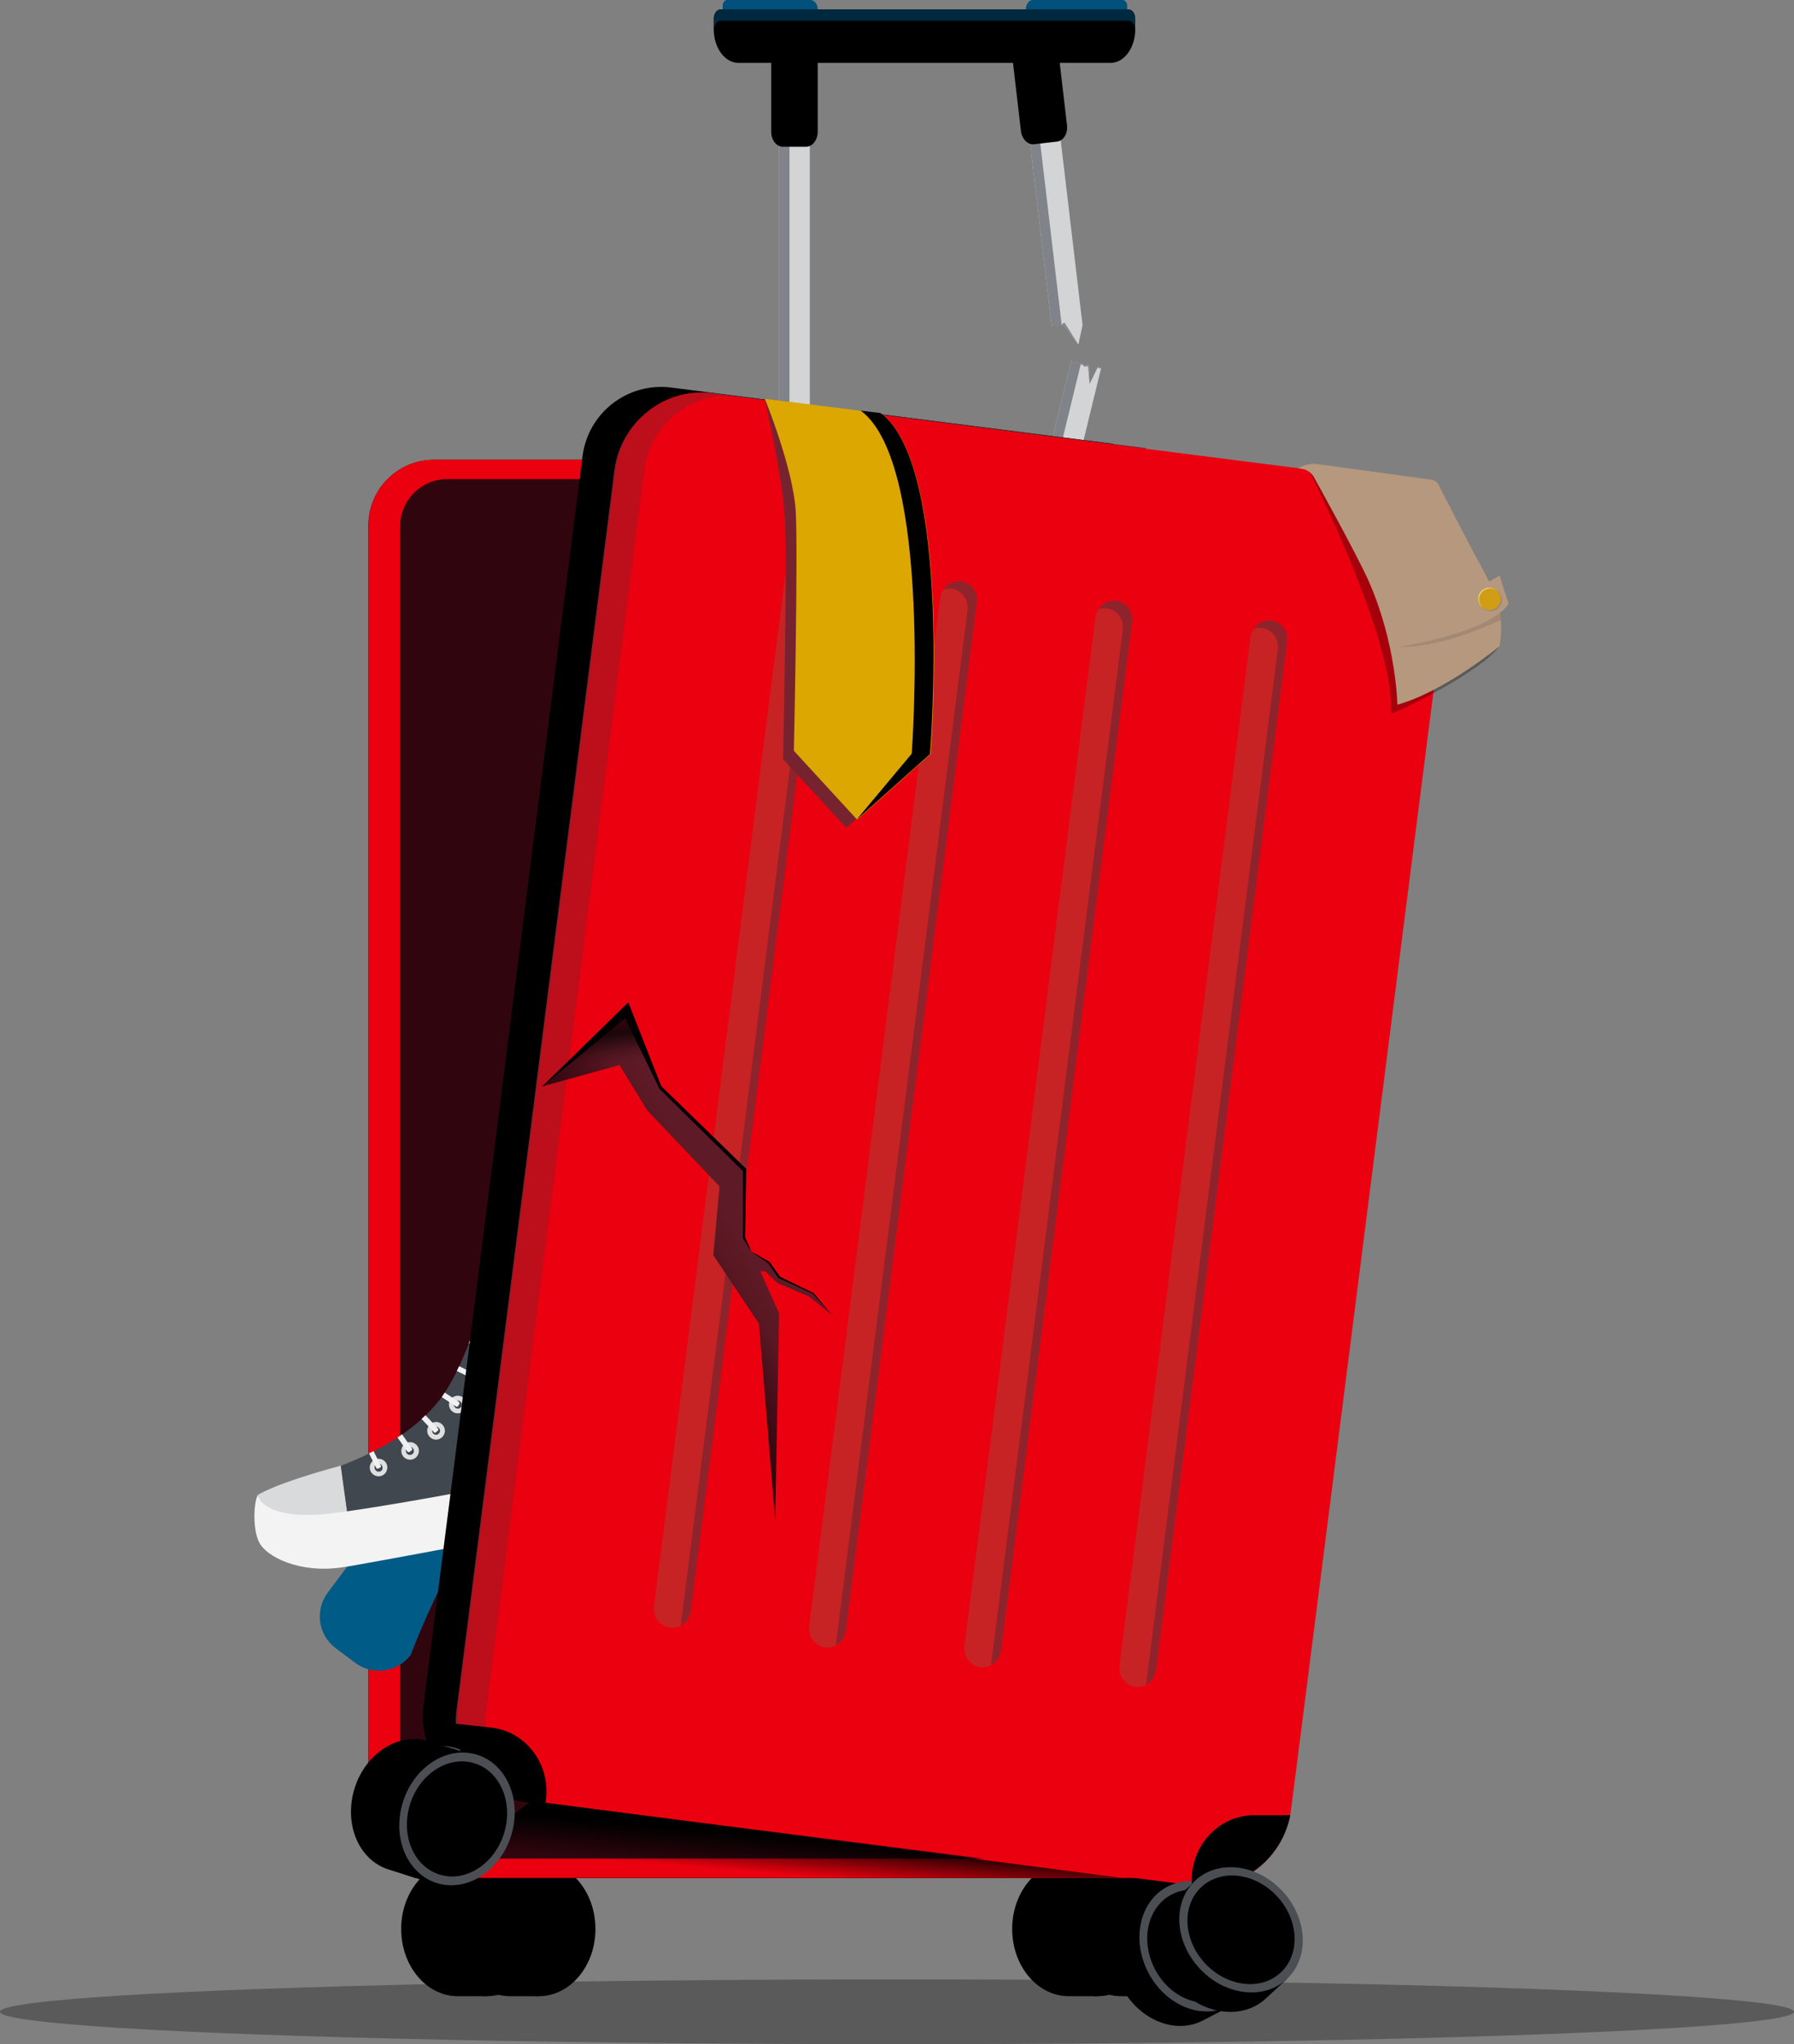 <?xml version="1.0" encoding="UTF-8"?>
<svg id="Layer_1" xmlns="http://www.w3.org/2000/svg" xmlns:xlink="http://www.w3.org/1999/xlink" version="1.1" viewBox="0 0 864.4 984.8">
  <rect x="0" y="0" width="864.4" height="984.8" fill="#808080" stroke="none"/>
  <!-- Generator: Adobe Illustrator 29.2.1, SVG Export Plug-In . SVG Version: 2.1.0 Build 116)  -->
  <defs>
    <style>
      .st0 {
        fill: #dfdfdf;
      }

      .st1, .st2 {
        fill: #1e2021;
      }

      .st3 {
        opacity: .3;
      }

      .st3, .st4, .st2, .st5, .st6, .st7, .st8, .st9 {
        isolation: isolate;
      }

      .st4 {
        opacity: .1;
      }

      .st10 {
        fill: url(#linear-gradient2);
      }

      .st11 {
        fill: url(#linear-gradient1);
      }

      .st12 {
        fill: #c72324;
      }

      .st13 {
        fill: #eb000f;
      }

      .st14 {
        fill: #30050e;
      }

      .st15 {
        fill: #41474f;
      }

      .st16 {
        fill: url(#linear-gradient);
      }

      .st2 {
        opacity: .2;
      }

      .st17 {
        fill: #5e1a26;
      }

      .st5 {
        mix-blend-mode: multiply;
      }

      .st7, .st18 {
        fill: #00507c;
      }

      .st7, .st9 {
        opacity: .5;
      }

      .st19 {
        fill: #d09d14;
      }

      .st8 {
        opacity: .4;
      }

      .st8, .st20 {
        fill: #76232f;
      }

      .st21 {
        fill: #005b86;
      }

      .st22 {
        fill: #b5987e;
      }

      .st23 {
        opacity: .7;
      }

      .st24 {
        fill: #d9dadb;
      }

      .st25 {
        opacity: .2;
      }

      .st26 {
        fill: #808389;
      }

      .st27 {
        fill: #dba700;
      }

      .st28 {
        fill: #4b4f54;
      }

      .st29 {
        fill: #f0f0f2;
      }

      .st30 {
        fill: #f3f3f3;
      }

      .st31 {
        fill: #d3d4d5;
      }

      .st32 {
        fill: none;
        stroke: #1e2021;
        stroke-miterlimit: 10;
        stroke-width: .7px;
      }

      .st9 {
        fill: #fff;
      }
    </style>
    <linearGradient id="linear-gradient" x1="277.3" y1="749" x2="376.1" y2="691.6" gradientTransform="translate(0 -106)" gradientUnits="userSpaceOnUse">
      <stop offset=".4" stop-color="#2e040c"/>
      <stop offset=".6" stop-color="#480f1a"/>
      <stop offset=".7" stop-color="#581722"/>
      <stop offset=".8" stop-color="#5e1a26"/>
    </linearGradient>
    <linearGradient id="linear-gradient1" x1="319.4" y1="538.5" x2="315.8" y2="518.6" gradientTransform="translate(4.1 -42.1) rotate(3.6)" gradientUnits="userSpaceOnUse">
      <stop offset="0" stop-color="#5e1a26" stop-opacity="0"/>
      <stop offset=".4" stop-color="#000" stop-opacity=".2"/>
      <stop offset=".8" stop-color="#000" stop-opacity=".7"/>
      <stop offset="1" stop-color="#2e040c"/>
    </linearGradient>
    <linearGradient id="linear-gradient2" x1="372.2" y1="1031.7" x2="376" y2="985.9" gradientTransform="translate(0 -106)" gradientUnits="userSpaceOnUse">
      <stop offset=".5" stop-color="#000" stop-opacity="0"/>
      <stop offset=".9" stop-color="#000"/>
    </linearGradient>
  </defs>
  <g class="st6">
    <g id="Layer_1-2">
      <g>
        <g>
          <path class="st5" d="M220.6,896.9h13.8l9.5,15.6c2.5,4.9,4,10.6,4,16.8s-1.5,11.9-4,16.8l-9.5,15.6h-13.8c-15.1,0-27.3-14.5-27.3-32.4s12.2-32.4,27.3-32.4h0Z"/>
          <ellipse cx="234.5" cy="929.3" rx="27.3" ry="32.4"/>
          <ellipse cx="234.5" cy="929.3" rx="23.7" ry="28.1"/>
        </g>
        <g>
          <path class="st5" d="M245.8,896.9h13.8l9.5,15.6c2.5,4.9,4,10.6,4,16.8s-1.5,11.9-4,16.8l-9.5,15.6h-13.8c-15.1,0-27.3-14.5-27.3-32.4s12.2-32.4,27.3-32.4h0Z"/>
          <ellipse cx="259.6" cy="929.3" rx="27.3" ry="32.4"/>
          <ellipse cx="259.6" cy="929.3" rx="23.7" ry="28.1"/>
        </g>
      </g>
      <g>
        <g>
          <path class="st5" d="M515,896.9h13.8l9.5,15.6c2.5,4.9,4,10.6,4,16.8s-1.5,11.9-4,16.8l-9.5,15.6h-13.8c-15.1,0-27.3-14.5-27.3-32.4s12.2-32.4,27.3-32.4h0Z"/>
          <ellipse cx="528.8" cy="929.3" rx="27.3" ry="32.4"/>
          <ellipse cx="528.8" cy="929.3" rx="23.7" ry="28.1"/>
        </g>
        <g>
          <path class="st5" d="M540.2,896.9h13.8l9.5,15.6c2.5,4.9,4,10.6,4,16.8s-1.5,11.9-4,16.8l-9.5,15.6h-13.8c-15.1,0-27.3-14.5-27.3-32.4s12.2-32.4,27.3-32.4h0Z"/>
          <ellipse cx="554" cy="929.3" rx="27.3" ry="32.4"/>
          <ellipse cx="554" cy="929.3" rx="23.7" ry="28.1"/>
        </g>
      </g>
      <ellipse class="st3" cx="432.2" cy="969.2" rx="432.2" ry="15.6"/>
      <g id="LARGE_RED_SUITCASE">
        <g>
          <polyline class="st31" points="375.4 310.9 375.4 30.3 390.2 30.3 390.2 310.9"/>
          <polyline class="st26" points="375.4 310.9 375.4 30.3 380.4 30.3 380.4 310.9"/>
          <polygon class="st31" points="506.7 157.2 491.7 29.6 506.4 27.9 521.6 156.6 519.6 166 513.8 158.1 512.6 156.4 511.6 157 510.1 156.2 508.9 157.1 508 155.6 506.7 157.2"/>
          <polygon class="st26" points="511.6 157 510.1 156.2 508.9 157.1 508 155.6 506.7 157.2 491.7 29.6 496.5 29.1 511.6 157"/>
          <polyline class="st31" points="483.7 307.2 516.1 173.9 517.3 175 519.1 174.3 520.1 175.5 521.1 175 522.5 176 524.6 175.8 525 185 529 176.8 529.7 177.6 530.6 177.1 498.1 310.7 483.7 307.2"/>
          <polyline class="st26" points="520.8 175.2 520.1 175.5 519.1 174.3 517.3 175 516.1 173.9 483.7 307.2 488.4 308.3 520.8 175.2"/>
          <path d="M347.3,4.5h196.4c1.8,0,3.3,2,3.3,4.5v5.1c0,8.9-5.3,16.2-11.9,16.2h-179.3c-6.5,0-11.9-7.2-11.9-16.2v-5.1c0-2.5,1.5-4.5,3.3-4.5"/>
          <path class="st7" d="M347.3,4.5h196.4c1.8,0,3.3,2,3.3,4.5v5.1c0,.1,0,.2,0,.3,0-2.4-1.5-4.4-3.3-4.4h-196.4c-1.8,0-3.2,1.9-3.3,4.4,0-.1,0-.2,0-.3v-5.1c0-2.5,1.5-4.5,3.3-4.5Z"/>
          <path d="M487.6,26.9l22.3-2.6,4.2,36c.5,4-1.7,7.5-4.7,7.9l-11.1,1.3c-3.1.4-6-2.6-6.4-6.5l-4.2-36s0,0,0,0Z"/>
          <path d="M371.6,27.1h22.4v36.3c0,4-2.5,7.3-5.6,7.3h-11.2c-3.1,0-5.6-3.2-5.6-7.2V27.1h0Z"/>
          <path class="st18" d="M497.6,0h43.4c1.1,0,2.1,1.3,2.1,2.8v1.7h-48.8c0-2.5,1.5-4.5,3.3-4.5"/>
          <path class="st18" d="M350.3,0h40.2c1.9,0,3.5,2,3.5,4.5h-45.8v-1.7c0-1.6,1-2.8,2.2-2.8"/>
          <polygon class="st26" points="506.7 157.2 507.8 154.8 509.1 156.3 510.4 155.7 511.5 156.4 512.9 155.4 519.6 166 512.6 156.4 511.6 157 510.1 156.2 508.9 157.1 508 155.6 506.7 157.2"/>
          <polygon class="st26" points="516.1 173.9 517.1 175.2 518.9 174.7 520.1 175.9 521.1 175.5 522.6 176.6 524.2 176.4 525 185 524.6 175.8 522.5 176 521.1 175 520.1 175.5 519.1 174.3 517.3 175 516.1 173.9"/>
        </g>
        <g>
          <path class="st14" d="M209.2,221.5h381.5v683.3H207.6c-16.9-.8-30.1-14.7-30.1-31.6V253.1c0-17.5,14.2-31.6,31.6-31.6h0Z"/>
          <path class="st13" d="M209.1,221.5c-17.4,0-31.5,14.1-31.5,31.5v620.1c0,16.9,13.2,30.8,30.1,31.6h383V221.5H209.1h0ZM215.6,230.8h372.4v664.6H213.3c-11.3,0-20.5-9.2-20.5-20.5V253.5c0-12.5,10.2-22.7,22.7-22.7h0Z"/>
          <path class="st21" d="M330.6,620s-61.8,57.5-78.9,79.2c-32.9,41.8-53.8,98.1-53.8,98.1-6.3,8.4-18.3,10.1-26.7,3.8l-9.5-7.1c-8.4-6.3-10.1-18.3-3.8-26.7l132.7-177.3c6.3-8.4,18.3-10.1,26.7-3.8l9.5,7.1c8.4,6.3,10.1,18.3,3.8,26.7Z"/>
          <g>
            <g>
              <polygon class="st15" points="237.2 620.6 242 605.2 261.9 622 237.2 620.6"/>
              <g class="st25">
                <polygon points="238.6 616.3 237.2 620.6 261.9 622 255 616.1 238.6 616.3"/>
              </g>
              <path class="st24" d="M124.6,720s7.6-5.2,39.6-13.9l3.1,22.3s-22.5,4.9-29.9,3.6c-13.8-2.3-12.8-12.1-12.8-12.1h0Z"/>
              <path class="st15" d="M167.5,730.2l-3.3-24c13.4-5.3,35.1-15,48.2-32.6s21.8-51.9,22.8-54.5c0,0,32.5,0,43.1-1.9,19.1-3.5,23.7-9,23.7-9,0,0-1.9,23,2.7,33.9,4.5,10.9,16,28.5,19.1,35.8,3,7.3,5.7,18.3,5.7,18.3l-52.3,13.6-109.7,20.4h0Z"/>
              <path class="st0" d="M236.4,635.5c-.5-2.3,1-4.5,3.3-5s4.5,1,5,3.3c.5,2.3-1,4.5-3.3,5-2.3.5-4.5-1-5-3.3ZM238.7,635c.2,1,1.2,1.7,2.3,1.5s1.7-1.2,1.5-2.3-1.2-1.7-2.3-1.5-1.7,1.2-1.5,2.3Z"/>
              <path class="st0" d="M231.2,650.4c-.5-2.3,1-4.5,3.3-5s4.5,1,5,3.3-1,4.5-3.3,5c-2.3.5-4.5-1-5-3.3ZM233.5,650c.2,1,1.2,1.7,2.3,1.5s1.7-1.2,1.5-2.3-1.2-1.7-2.3-1.5c-1,.2-1.7,1.2-1.5,2.3Z"/>
              <path class="st0" d="M225.1,664.5c-.5-2.3,1-4.5,3.3-5s4.5,1,5,3.3c.5,2.3-1,4.5-3.3,5-2.3.5-4.5-1-5-3.3ZM227.4,664c.2,1,1.2,1.7,2.3,1.5s1.7-1.2,1.5-2.3c-.2-1-1.2-1.7-2.3-1.5s-1.7,1.2-1.5,2.3Z"/>
              <path class="st0" d="M216.4,677.5c-.5-2.3,1-4.5,3.3-5s4.5,1,5,3.3c.5,2.3-1,4.5-3.3,5-2.3.5-4.5-1-5-3.3ZM218.7,677.1c.2,1,1.2,1.7,2.3,1.5,1-.2,1.7-1.2,1.5-2.3-.2-1-1.2-1.7-2.3-1.5s-1.7,1.2-1.5,2.3Z"/>
              <path class="st0" d="M205.9,690c-.4-2.3,1.2-4.5,3.5-4.9s4.5,1.2,4.9,3.5-1.2,4.5-3.5,4.9-4.5-1.2-4.9-3.5ZM208.2,689.6c.2,1,1.2,1.8,2.2,1.6,1-.2,1.8-1.2,1.6-2.2s-1.2-1.8-2.2-1.6-1.8,1.2-1.6,2.2Z"/>
              <path class="st0" d="M193.4,699.6c-.3-2.3,1.3-4.5,3.6-4.8,2.3-.3,4.5,1.3,4.8,3.6.3,2.3-1.3,4.5-3.6,4.8s-4.5-1.3-4.8-3.6ZM195.6,699.3c.1,1,1.1,1.8,2.2,1.6s1.8-1.1,1.6-2.2-1.1-1.8-2.2-1.6-1.8,1.1-1.6,2.2Z"/>
              <path class="st0" d="M178.2,707.6c-.3-2.3,1.3-4.5,3.6-4.8s4.5,1.3,4.8,3.6c.3,2.3-1.3,4.5-3.6,4.8s-4.5-1.3-4.8-3.6ZM180.5,707.3c.1,1,1.1,1.8,2.2,1.7s1.8-1.1,1.6-2.2-1.1-1.8-2.2-1.7-1.8,1.1-1.6,2.2Z"/>
              <path class="st29" d="M177.7,700.2l2.3-1.1,3.5,7c.2.3,0,.8-.3.9l-1,.5c-.3.2-.8,0-.9-.3l-3.5-7h0Z"/>
              <path class="st29" d="M191.6,692.5l2.1-1.5,4.8,6.8c.2.3.1.8-.2,1l-1,.7c-.3.2-.8.1-1-.2l-4.8-6.8h0s0,0,0,0Z"/>
              <path class="st29" d="M203.1,683.6l1.9-1.8,6,6.4c.3.3.3.7,0,1l-.9.8c-.3.3-.7.3-1,0l-6-6.4h0s0,0,0,0Z"/>
              <path class="st29" d="M212.9,673l1.4-2.1,6.8,4.5c.3.2.4.6.2,1l-.6,1c-.2.3-.6.4-1,.2l-6.8-4.5h0Z"/>
              <path class="st29" d="M220.1,660.5l1.1-2.3,8.3,4c.3.2.5.6.3.9l-.5,1.1c-.2.3-.6.5-.9.3l-8.3-4h0s0,0,0,0Z"/>
              <path class="st29" d="M225.9,647.2l.9-2.4,8.6,3.3c.4.1.5.5.4.9l-.4,1.1c-.1.4-.5.5-.9.4l-8.6-3.3h0s0,0,0,0Z"/>
              <path class="st29" d="M230.9,632.9l.8-2.4,8.8,2.8c.4.1.6.5.5.9l-.4,1.1c-.1.4-.5.6-.9.5l-8.8-2.8h0Z"/>
              <path class="st30" d="M329.2,695.8c-8.8,2.3-19.1,4.8-30.2,7.3-10,2.3-20.6,4.5-31.5,6.8-29.8,6.2-61.1,12-84,15.7-14,2.3-24.9,3.8-30.3,4.1-20.8,1.3-28.9-5.4-28.7-9.7-2,1.6-3.2,16.2.4,23.1,3.6,7,19.5,15,39.9,12,3.6-.5,11.1-1.9,21.1-3.7,22-4,55.9-10.4,85.7-16.3,11.4-2.2,22.3-4.4,31.5-6.3,17.7-3.6,29.8-6.4,30-7,.7-2.2-3.2-24.1-4-26.1h0Z"/>
              <line class="st32" x1="331.9" y1="710" x2="220.9" y2="732.1"/>
              <polygon class="st1" points="329.6 715 332.6 714.4 331.3 705.7 327.8 706.4 329.6 715"/>
            </g>
            <path class="st2" d="M313,726.7c12.2-2.6,20-4.4,20.2-4.9.2-.7,0-3.7-.6-7.5h0c-.2-1.6-.5-3.3-.8-5l-.6-3.8h0c-.8-4.2-1.5-8-1.9-9.4h0s-2.7-11.1-5.7-18.3c-3-7.3-14.5-24.9-19.1-35.8-4.5-10.9-2.7-33.9-2.7-33.9,0,0-4.6,5.5-23.7,9,0,0,4.3,23.6,6.9,31.1,4.8,13.7,21.2,38.3,25.4,52.2,1.9,6.3,2.4,26.4,2.4,26.4h0Z"/>
          </g>
          <g>
            <path d="M536.3,213.8l-86.3,678.1-213-27.1c-20.9-2.7-35.6-21.7-33-42.6l76.7-602.5c2.7-20.9,21.7-35.6,42.6-33l213,27.1h0s0,0,0,0Z"/>
            <path class="st20" d="M552.2,215.9l-86.3,678.1-213-27.1c-20.9-2.7-35.6-21.7-33-42.6l76.1-597.7c3-23.5,24.5-40.2,48-37.2l208.2,26.5h0Z"/>
            <g>
              <path class="st13" d="M662.7,230.3l-320.3-40.8c-22.3-2.8-42.8,13.7-45.8,36.9l-14.9,116.8-45.9,360.5-14.9,116.8c-3,23.2,12.8,44.3,35.1,47.2l320.3,40.8c22.3,2.8,42.8-13.7,45.8-36.9l14.9-116.8,45.9-360.5,14.9-116.8c3-23.2-12.8-44.4-35.1-47.2h0Z"/>
              <path class="st8" d="M234.4,823.2l15-117.8,45.9-360.5,15-117.8c2.9-22.6,22.7-38.8,44.3-36l-12.2-1.5c-22.3-2.8-42.8,13.7-45.8,36.9l-14.9,116.8-45.9,360.5-14.9,116.8c-3,23.2,12.8,44.3,35.1,47.2l12.2,1.5c-21.6-2.8-36.7-23.3-33.9-46h0Z"/>
              <g>
                <path class="st12" d="M395.9,280.7l-16.7,130.9-29.7,233.6-16.7,130.9c-.6,5.1-5.1,8.7-10,8s-8.3-5.2-7.7-10.3l16.7-130.9,29.7-233.6,16.7-130.9c.6-5.1,5.1-8.7,10-8s8.3,5.2,7.7,10.3ZM612.5,299c-4.9-.6-9.3,3-10,8l-16.7,130.9-29.7,233.6-16.7,130.9c-.6,5.1,2.8,9.7,7.7,10.3s9.3-3,10-8l16.7-130.9,29.7-233.6,16.7-130.9c.6-5.1-2.8-9.7-7.7-10.3h0ZM537.8,289.5c-4.9-.6-9.3,3-10,8l-16.7,130.9-29.7,233.6-16.7,130.9c-.6,5.1,2.8,9.7,7.7,10.3s9.3-3,10-8l16.7-130.9,29.7-233.6,16.7-130.9c.6-5.1-2.8-9.7-7.7-10.3h0ZM463,280c-4.9-.6-9.3,3-10,8l-16.7,130.9-29.7,233.6-16.7,130.9c-.6,5.1,2.8,9.7,7.7,10.3s9.3-3,10-8l16.7-130.9,29.7-233.6,16.7-130.9c.6-5.1-2.8-9.7-7.7-10.3Z"/>
                <g class="st23">
                  <path class="st20" d="M388.3,270.4c-3.5-.4-6.7,1.2-8.5,4.1,1.3-.5,2.6-.6,4-.5,4.9.6,8.3,5.2,7.7,10.3l-45.9,360.3h0l-17.6,138.5c2.6-1.3,4.5-4,4.9-7.2l16.7-130.9h0l46.4-364.5c.6-5.1-2.8-9.7-7.7-10.3h0Z"/>
                  <path class="st20" d="M470.7,290.3c.6-5.1-2.8-9.7-7.7-10.3-3.5-.4-6.7,1.2-8.5,4.1,1.3-.5,2.6-.6,4-.5,4.9.6,8.3,5.2,7.7,10.3l-45.9,360.3h0l-17.6,138.5c2.6-1.3,4.5-4,4.9-7.2l44.7-350.8h0l18.4-144.6h0Z"/>
                  <path class="st20" d="M537.8,289.5c-3.5-.4-6.7,1.2-8.5,4.1,1.3-.5,2.6-.6,4-.5h0c4.9.6,8.3,5.2,7.7,10.3l-17.9,140.4h0l-45.6,358.4c2.6-1.3,4.5-4,4.9-7.2l16.7-130.9h0l46.4-364.5c.6-5.1-2.8-9.7-7.7-10.3h0Z"/>
                  <path class="st20" d="M601.8,453.8l18.4-144.6c.6-5.1-2.8-9.7-7.7-10.3-3.5-.4-6.7,1.2-8.5,4.1,1.3-.5,2.6-.6,4-.5,4.9.6,8.3,5.2,7.7,10.3l-17.9,140.4-28,219.9-17.6,138.5c2.6-1.3,4.5-4,4.9-7.2l44.7-350.8h0Z"/>
                </g>
              </g>
              <polygon class="st16" points="261.2 523.4 302.7 483 318.6 523.3 359.5 563.1 358.9 595.9 375.4 632.7 373.5 732.3 365.7 637.7 343.7 604.7 346.7 571.6 311.9 535 298.5 513.1 261.2 523.4"/>
              <polygon class="st17" points="362 602.9 370.8 608 375.8 615.1 392 623 400.9 633.6 390 624.7 374.6 618.1 368.7 612.5 364.2 612.2 362 602.9"/>
              <polygon points="362 602.9 370.8 608 375.8 615.1 392 623 400.9 633.6 391.6 623.2 375.2 615.8 370.1 608.6 362 602.9"/>
              <polygon class="st11" points="302.7 483 260.9 523.7 298.4 513.1 318.6 523.3 302.7 483"/>
              <polygon points="301.2 490.5 261.4 523.4 302.7 483 318.6 523.3 359.5 563.1 359 596.2 362 602.9 358 596.5 358 564.2 317.8 524.6 301.2 490.5"/>
            </g>
          </g>
          <path class="st3" d="M631.1,227.5s41.2,80.9,39.1,116.3c6.4-2,44.2-20.9,52.2-32.4-9.9-8.1-91.2-83.8-91.2-83.8h0Z"/>
          <g>
            <path class="st22" d="M693.4,234.1c5,9.8,10.2,19.8,15.5,29.9,7,13.5,17.6,28.6,13.5,47.4,0,0-26,21.6-49.1,28.1,0,0-.5-29.5-13.9-59.7-6-13.4-26.3-49.9-26.3-49.9-1.2-2.2-3.4-3.7-5.8-4l-1.6-.2s3.3-2.8,9.1-2.1c5,.6,44.5,6.1,54.8,7.5,1.5.2,2.8,1.1,3.6,2.5l.3.6"/>
            <path class="st4" d="M723.2,298.6s-27.9,13.9-49.5,13c39.2-13.1,48.2-17.5,48.2-17.5l1.3,4.5Z"/>
            <path class="st22" d="M722.5,277.3s-32.2,19.8-52.7,21c4,14,3.9,13.4,3.9,13.4,0,0,44.8-6.8,53.2-21-1.9-5.2-4.3-13.3-4.3-13.3h0Z"/>
            <g>
              <circle class="st4" cx="718.3" cy="289.1" r="5.4"/>
              <circle class="st19" cx="717.6" cy="288.5" r="5.4"/>
              <path class="st9" d="M717,283.2c1.5-.2,3,.4,4.1,1.3-1-.7-2.3-1.1-3.6-1-3,.3-5.1,3-4.8,5.9.2,1.4.9,2.7,1.9,3.5-1.2-.9-2.2-2.2-2.3-3.9-.3-3,1.8-5.6,4.8-5.9h0Z"/>
            </g>
          </g>
          <polygon class="st10" points="256 867.6 540.2 904.7 207.6 904.7 256 867.6"/>
        </g>
        <g>
          <path class="st5" d="M549.9,916l12.3-6.4,15.6,9.4c4.5,3.2,8.4,7.6,11.2,13.1s4.2,11.2,4.2,16.7l-1.3,18.2-12.3,6.4c-13.4,6.9-30.9-.3-39.2-16.2-8.2-15.9-4-34.4,9.4-41.3h0Z"/>
          <ellipse class="st28" cx="577.1" cy="938.3" rx="27.3" ry="32.4" transform="translate(-366.7 370.2) rotate(-27.4)"/>
          <ellipse cx="577.1" cy="938.3" rx="23.7" ry="28.1" transform="translate(-366.7 370.2) rotate(-27.4)"/>
        </g>
        <g>
          <path class="st5" d="M206.9,838.9l13.2,4.2,4.3,17.8c.9,5.4.5,11.3-1.4,17.2s-5,10.9-8.9,14.8l-13.8,11.9-13.2-4.2c-14.4-4.6-21.6-22.1-16.2-39.2s21.5-27.1,35.9-22.5h0Z"/>
          <ellipse class="st28" cx="210.2" cy="873.9" rx="32.4" ry="27.3" transform="translate(-686.2 807.7) rotate(-72.3)"/>
          <ellipse cx="210.2" cy="873.9" rx="28.1" ry="23.7" transform="translate(-686.2 807.7) rotate(-72.3)"/>
        </g>
        <g>
          <path class="st5" d="M236.6,832.3l-17.3-1.9c.8,20.9,15.6,35.1,34.4,37.9l9,1c.2-.8.3-1.7.4-2.6h0c1.9-17.2-9.9-32.6-26.4-34.4h0Z"/>
          <path class="st5" d="M604.3,874.5h17.4c-3.7,18.8-19.4,33.1-38.4,33.9h-9c0-.8-.1-1.7-.1-2.6h0c0-17.3,13.5-31.3,30.1-31.3Z"/>
          <g>
            <path class="st5" d="M565.9,915.3l10.2-9.4,17.6,5c5.2,1.9,10.1,5.1,14.3,9.7s7,9.7,8.5,15l3.5,17.9-10.2,9.4c-11.1,10.2-29.9,7.9-42-5.2-12.1-13.1-13-32.1-1.9-42.3h0Z"/>
            <ellipse class="st28" cx="598" cy="929.7" rx="27.3" ry="32.4" transform="translate(-472 652) rotate(-42.7)"/>
            <ellipse cx="598" cy="929.7" rx="23.7" ry="28.1" transform="translate(-472 652) rotate(-42.7)"/>
          </g>
          <g>
            <path class="st5" d="M216.8,842l13.2,4.2,4.3,17.8c.9,5.4.5,11.3-1.4,17.2-1.9,5.8-5,10.9-8.9,14.8l-13.8,11.9-13.2-4.2c-14.4-4.6-21.6-22.1-16.2-39.2,5.5-17,21.5-27.1,35.9-22.5h0Z"/>
            <ellipse class="st28" cx="220.1" cy="877.1" rx="32.4" ry="27.3" transform="translate(-682.3 819.3) rotate(-72.3)"/>
            <ellipse cx="220.1" cy="877.1" rx="28.1" ry="23.7" transform="translate(-682.3 819.3) rotate(-72.3)"/>
          </g>
        </g>
      </g>
      <g>
        <path class="st20" d="M368.5,192.1s8.5,37.1,9.7,58c1.2,20.9-.9,115.6-.9,115.6l30.5,33.2,35.4-31.6s10.9-142.6-24.2-168.5l-50.7-6.6h0Z"/>
        <path class="st27" d="M368.5,192.1s13.6,33.2,14.9,54.1c1.2,20.9-.9,115.5-.9,115.5l30.5,33.2,35.4-31.6s11-138.4-24-164.2l-56-7h0Z"/>
        <path d="M414.7,197.8c35,25.8,24.6,165.3,24.6,165.3l-26.6,31.8h0l35.4-31.6s11.2-138.4-23.8-164.3l-9.7-1.2h0Z"/>
      </g>
    </g>
  </g>
</svg>